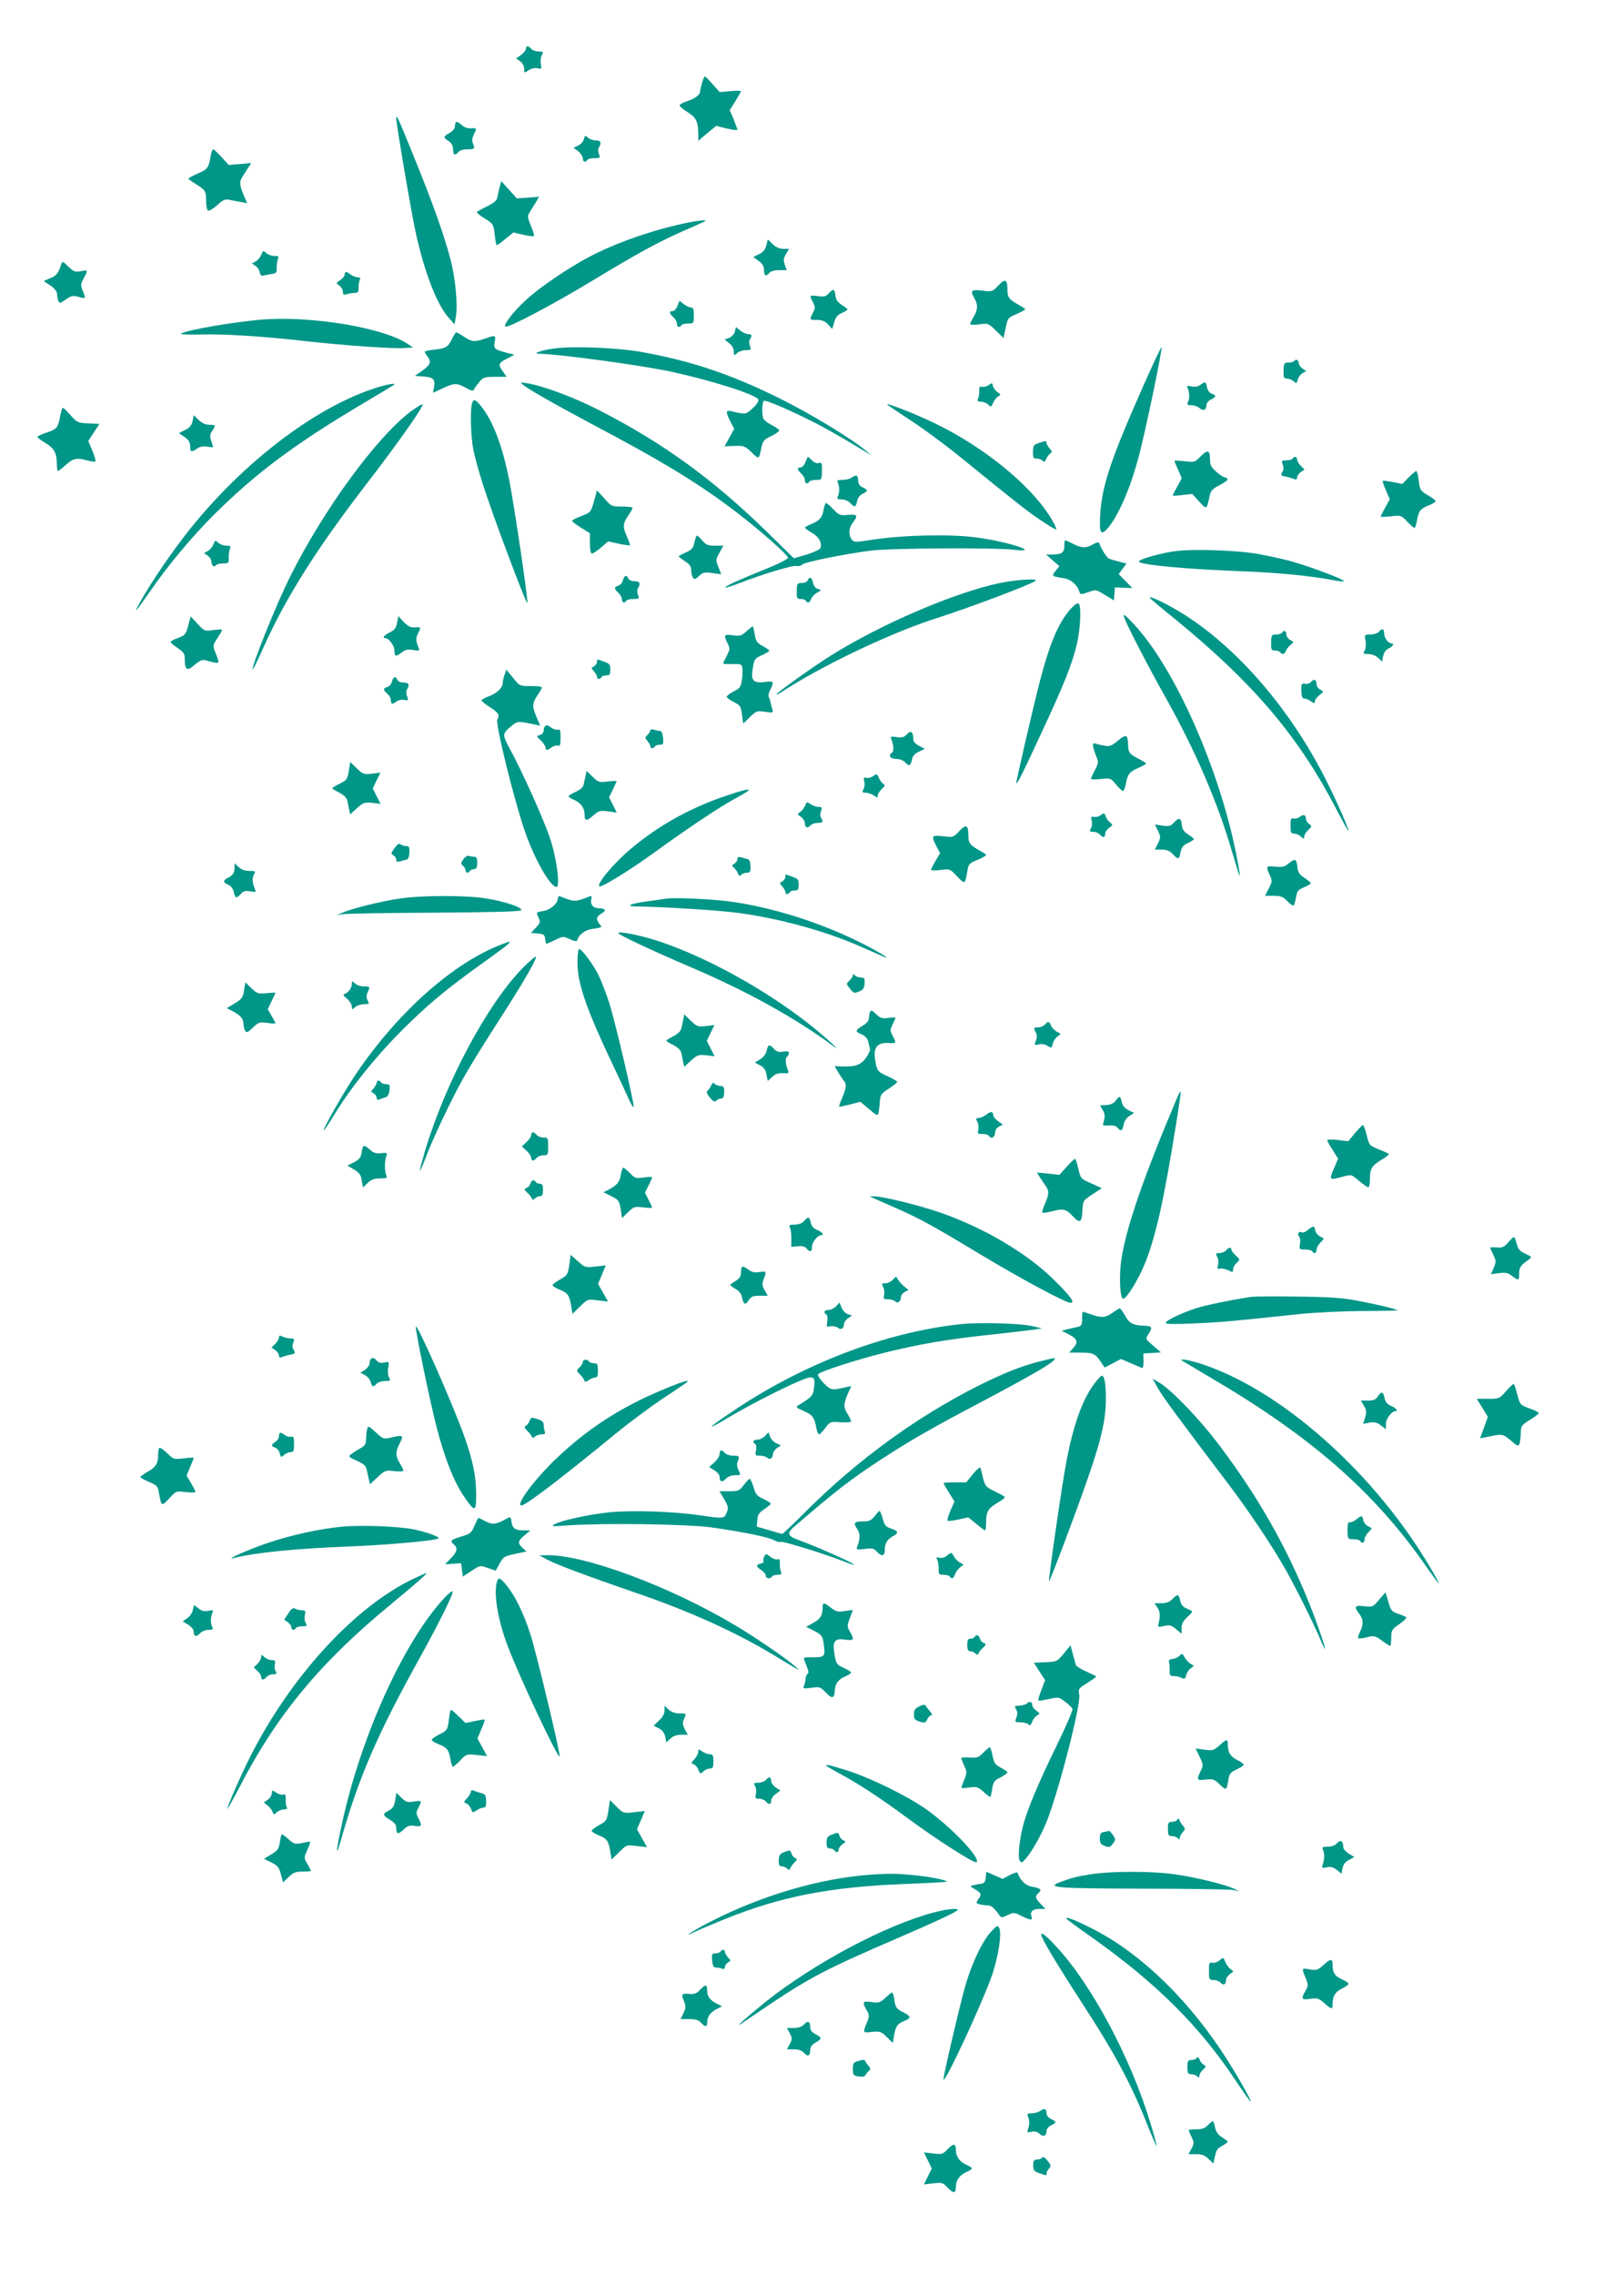 <?xml version="1.0" standalone="no"?>
<!DOCTYPE svg PUBLIC "-//W3C//DTD SVG 20010904//EN"
 "http://www.w3.org/TR/2001/REC-SVG-20010904/DTD/svg10.dtd">
<svg version="1.0" xmlns="http://www.w3.org/2000/svg"
 width="914pt" height="1280pt" viewBox="0 0 914 1280"
 preserveAspectRatio="xMidYMid meet">
<g transform="translate(0,1280) scale(0.1,-0.1)"
fill="#009688" stroke="none">
<path d="M2960 12526 c0 -8 -12 -23 -27 -35 l-28 -20 23 -16 c13 -10 22 -27
22 -42 0 -25 0 -25 26 -8 16 10 35 14 50 11 22 -6 23 -4 18 23 -3 16 -1 38 5
50 11 19 9 21 -17 21 -16 0 -35 7 -42 15 -16 19 -30 19 -30 1z"/>
<path d="M3951 12333 c-6 -21 -11 -43 -11 -49 0 -17 -31 -40 -72 -53 -21 -7
-40 -17 -43 -22 -3 -5 16 -22 43 -39 51 -31 62 -54 62 -133 l0 -29 50 42 51
42 59 -15 c33 -8 60 -11 60 -7 0 4 -10 31 -21 59 l-22 51 32 51 c17 28 31 53
31 56 0 3 -27 3 -60 0 l-60 -5 -39 44 c-21 24 -41 44 -44 44 -3 0 -11 -17 -16
-37z"/>
<path d="M2230 12134 c0 -30 85 -532 110 -644 49 -222 117 -399 183 -475 l35
-40 7 39 c13 64 -2 225 -30 328 -35 133 -92 294 -190 538 -108 266 -114 280
-115 254z"/>
<path d="M2567 12113 c-4 -3 -7 -15 -7 -25 0 -11 -13 -27 -30 -36 -36 -21 -37
-25 -5 -46 17 -11 25 -26 25 -46 0 -33 11 -38 30 -15 7 9 29 15 51 15 41 0 43
2 30 35 -5 12 -3 30 5 47 19 37 18 39 -16 36 -19 -1 -38 6 -53 20 -13 12 -27
19 -30 15z"/>
<path d="M3286 12017 c-3 -13 -17 -29 -32 -36 l-26 -12 26 -20 c14 -11 26 -29
26 -40 0 -20 15 -26 25 -9 3 6 22 10 40 10 32 0 34 2 26 23 -6 14 -6 30 0 38
16 25 10 39 -18 39 -14 0 -34 7 -44 15 -15 15 -17 14 -23 -8z"/>
<path d="M1186 11923 c-12 -68 -17 -75 -72 -99 -30 -13 -54 -26 -54 -29 0 -2
19 -17 43 -31 54 -34 57 -39 57 -96 0 -26 5 -50 10 -53 6 -4 29 10 52 30 34
32 45 36 72 30 17 -3 46 -9 64 -12 l33 -6 -17 39 c-26 60 -28 82 -10 109 9 14
24 37 33 52 l17 26 -63 -6 -64 -5 -40 44 c-22 24 -43 44 -47 44 -4 0 -11 -17
-14 -37z"/>
<path d="M2811 11743 c-5 -21 -11 -47 -13 -58 -2 -13 -22 -29 -55 -45 -29 -14
-55 -29 -59 -32 -3 -4 16 -21 44 -37 48 -31 50 -32 56 -91 4 -33 9 -60 12 -60
3 0 25 16 49 36 l44 36 56 -13 c30 -7 57 -10 60 -7 3 3 -5 29 -17 57 -19 46
-20 56 -8 75 7 11 22 36 34 55 l20 34 -63 -5 -62 -4 -44 48 -44 49 -10 -38z"/>
<path d="M3810 11534 c-144 -33 -324 -95 -450 -157 -129 -62 -312 -184 -400
-265 -70 -64 -127 -138 -116 -149 11 -12 260 119 482 253 268 162 374 220 521
285 65 28 120 54 122 55 12 11 -66 0 -159 -22z"/>
<path d="M4313 11419 c-7 -24 -19 -39 -41 -49 l-33 -16 31 -22 c22 -16 30 -31
30 -52 0 -33 11 -38 30 -15 8 9 29 15 55 15 l43 0 -11 30 c-9 25 -8 35 6 60
l18 30 -32 0 c-22 0 -42 9 -60 26 l-28 27 -8 -34z"/>
<path d="M1471 11367 c-6 -14 -20 -31 -31 -37 l-22 -12 20 -14 c12 -8 22 -24
24 -37 2 -14 9 -20 18 -18 8 2 29 6 47 9 28 4 31 7 30 36 0 17 3 39 7 49 7 14
3 17 -20 17 -15 0 -36 7 -45 16 -17 16 -19 15 -28 -9z"/>
<path d="M345 11314 c-17 -52 -27 -65 -62 -79 l-37 -16 37 -25 c23 -15 37 -33
38 -47 0 -12 4 -30 7 -39 7 -16 10 -16 42 7 31 21 40 24 70 15 18 -5 35 -8 37
-6 2 2 -2 20 -11 39 -13 32 -13 38 5 71 25 47 25 48 -17 40 -31 -6 -40 -2 -69
26 -31 30 -35 32 -40 14z"/>
<path d="M1940 11255 c0 -8 -11 -22 -25 -31 -25 -17 -25 -17 -5 -31 11 -8 20
-23 20 -35 0 -17 4 -19 23 -13 12 4 32 7 44 7 17 0 22 6 21 27 -1 14 2 34 6
44 6 13 4 17 -11 17 -11 0 -28 7 -39 15 -24 19 -34 19 -34 0z"/>
<path d="M5619 11194 c-33 -35 -35 -36 -91 -29 -64 7 -69 1 -43 -45 20 -35 18
-64 -5 -102 -11 -18 -20 -37 -20 -41 0 -5 23 -6 51 -2 50 7 52 6 94 -35 l43
-42 12 57 c12 56 13 58 61 78 27 12 49 24 49 27 0 3 -17 14 -37 25 -53 29 -63
42 -63 83 0 61 -12 67 -51 26z"/>
<path d="M4664 11149 c-16 -17 -26 -20 -61 -15 -48 6 -49 6 -28 -34 14 -27 14
-33 0 -60 -20 -40 -20 -40 23 -40 28 0 45 -7 62 -25 l24 -26 11 38 c8 28 19
42 43 52 17 8 32 17 32 20 -1 3 -15 15 -33 26 -23 15 -33 29 -35 53 -4 37 -12
40 -38 11z"/>
<path d="M3813 11079 c-6 -16 -18 -29 -27 -29 -22 0 -20 -13 4 -35 11 -10 20
-26 20 -37 0 -19 15 -24 25 -8 3 6 21 10 38 10 31 0 32 1 32 45 0 35 -3 45
-16 45 -9 0 -27 9 -41 19 l-24 19 -11 -29z"/>
<path d="M1505 11004 c-155 -9 -464 -61 -487 -82 -4 -4 46 -5 110 -4 134 4
352 -10 598 -38 208 -23 482 -43 549 -38 l50 3 -35 23 c-133 86 -510 151 -785
136z"/>
<path d="M4136 10935 c-4 -15 -18 -30 -32 -36 l-26 -9 26 -21 c16 -13 26 -30
26 -46 0 -25 1 -25 18 -10 10 10 33 17 50 17 29 0 31 2 23 23 -6 14 -6 30 0
38 13 21 11 29 -10 29 -10 0 -30 9 -44 20 l-25 20 -6 -25z"/>
<path d="M2545 10895 c-23 -48 -36 -55 -99 -62 -31 -3 -56 -9 -56 -12 0 -3 7
-15 15 -25 24 -31 18 -49 -28 -81 l-42 -30 45 -3 c58 -4 70 -15 63 -58 l-6
-34 54 25 c66 31 79 31 131 3 30 -17 42 -20 45 -10 3 7 16 26 30 42 23 28 30
30 90 30 l64 0 -20 29 c-29 40 -27 48 22 73 l42 22 -35 9 c-77 20 -83 24 -76
62 8 40 5 41 -54 20 -58 -20 -75 -19 -118 10 -20 14 -40 25 -44 25 -4 0 -14
-16 -23 -35z"/>
<path d="M3116 10839 c-66 -9 -122 -28 -85 -29 119 -2 600 -68 764 -105 231
-52 463 -127 473 -153 3 -9 -9 -28 -32 -49 -39 -36 -38 -36 -123 -16 -29 6
-29 -6 -2 -59 l21 -41 -27 -49 -27 -49 56 2 c53 2 59 0 96 -36 42 -41 41 -42
56 30 8 35 15 43 57 63 26 12 45 27 42 33 -4 5 -23 18 -44 29 -21 10 -41 26
-45 35 -9 25 -7 93 3 100 10 6 139 -49 270 -115 70 -34 165 -89 306 -174 l30
-18 -25 21 c-82 70 -318 214 -495 301 -277 137 -504 212 -782 261 -135 23
-383 33 -487 18z"/>
<path d="M6432 10623 c-176 -397 -228 -551 -239 -705 -7 -101 -1 -127 24 -107
59 49 136 214 188 406 37 132 139 622 132 629 -2 3 -50 -98 -105 -223z"/>
<path d="M7285 10770 c-3 -5 -18 -10 -33 -10 -25 0 -27 -3 -28 -45 -1 -39 2
-45 19 -45 11 0 28 -7 38 -15 15 -15 17 -14 23 9 3 14 16 30 27 37 l21 11 -21
14 c-12 9 -21 21 -21 29 0 18 -17 28 -25 15z"/>
<path d="M2945 10634 c37 -29 178 -109 375 -214 411 -217 621 -345 830 -506
128 -98 285 -237 285 -252 0 -7 -54 -35 -120 -61 -153 -62 -239 -101 -233
-106 2 -3 38 8 79 24 134 52 302 102 322 97 11 -3 26 1 33 8 14 14 226 57 384
78 106 14 690 18 805 5 164 -19 -28 45 -209 69 -147 20 -403 14 -575 -11 -110
-17 -115 -17 -128 1 -19 25 -16 65 7 94 31 39 25 48 -27 43 -44 -4 -51 -2 -82
31 -19 20 -38 36 -42 36 -4 0 -10 -18 -14 -39 -7 -43 -23 -61 -72 -81 -18 -7
-33 -15 -33 -19 0 -3 18 -16 40 -29 39 -22 58 -57 47 -86 -3 -8 -38 -24 -77
-36 l-72 -21 -151 148 c-302 295 -584 500 -943 684 -142 73 -319 139 -409 153
-38 6 -39 6 -20 -10z"/>
<path d="M5565 10634 c-11 -8 -28 -13 -38 -10 -13 3 -17 -2 -16 -22 1 -15 -2
-35 -6 -44 -6 -14 -2 -18 16 -18 12 0 31 -7 40 -16 17 -16 19 -15 28 9 6 14
18 30 28 36 17 9 17 11 -4 26 -12 8 -23 24 -25 34 -3 18 -5 18 -23 5z"/>
<path d="M6755 10634 c-13 -9 -30 -12 -49 -8 -26 5 -28 4 -21 -12 10 -24 11
-54 1 -76 -7 -15 -3 -18 20 -18 15 0 35 -7 45 -16 21 -19 39 -11 39 17 0 11
11 24 25 31 30 14 32 24 5 33 -13 4 -23 18 -27 36 -6 33 -10 34 -38 13z"/>
<path d="M2095 10611 c-335 -114 -725 -414 -1023 -784 -100 -125 -220 -300
-282 -412 -43 -77 -29 -63 54 57 98 143 234 306 360 432 238 236 459 401 846
630 91 54 167 100 169 102 13 12 -55 -1 -124 -25z"/>
<path d="M2656 10528 c-11 -42 -6 -192 9 -263 8 -38 31 -122 51 -185 51 -163
247 -686 252 -672 5 16 -74 552 -104 701 -40 194 -93 330 -160 410 -31 37 -40
38 -48 9z"/>
<path d="M2313 10486 c-193 -145 -489 -549 -678 -926 -79 -157 -223 -515 -212
-526 2 -2 29 55 61 126 126 280 298 553 581 920 175 227 322 436 313 445 -3 3
-32 -15 -65 -39z"/>
<path d="M4995 10522 c6 -5 69 -47 140 -94 72 -47 190 -135 264 -195 331 -269
381 -308 458 -360 46 -31 85 -54 88 -52 3 3 -10 31 -29 62 -111 184 -377 402
-656 536 -114 55 -288 123 -265 103z"/>
<path d="M347 10495 c-3 -11 -9 -36 -12 -55 -10 -47 -19 -56 -76 -75 -27 -9
-49 -20 -49 -23 0 -4 20 -19 45 -34 50 -30 65 -58 65 -119 0 -21 3 -39 6 -39
4 0 24 16 45 35 42 37 61 41 122 24 22 -6 41 -8 44 -5 3 3 -5 30 -17 60 l-23
55 31 48 32 48 -63 3 c-60 3 -63 4 -103 49 -36 41 -42 45 -47 28z"/>
<path d="M1084 10431 c-5 -23 -16 -37 -42 -50 l-35 -18 32 -22 c23 -16 31 -30
31 -52 0 -33 6 -35 39 -13 15 11 34 14 57 11 19 -3 34 -4 34 -3 0 2 -5 17 -11
35 -9 25 -8 36 5 56 22 33 21 35 -16 35 -21 0 -41 9 -60 27 l-28 27 -6 -33z"/>
<path d="M5845 10307 c-27 -9 -31 -15 -31 -48 -1 -34 2 -39 20 -39 12 0 27 -5
34 -12 9 -9 13 -7 19 8 4 10 14 24 22 31 14 10 14 13 -2 30 -9 11 -17 25 -17
31 0 13 -3 13 -45 -1z"/>
<path d="M6754 10229 c-28 -29 -32 -31 -86 -24 -32 3 -58 4 -58 2 0 -3 9 -25
21 -51 l20 -47 -25 -46 c-14 -25 -26 -48 -26 -50 0 -3 25 -2 55 2 l55 6 39
-43 c43 -46 42 -46 58 27 7 34 15 44 56 65 52 28 57 36 28 45 -11 3 -34 19
-50 35 -25 22 -31 36 -31 69 0 50 -15 53 -56 10z"/>
<path d="M4533 10200 c-6 -16 -18 -30 -27 -30 -22 0 -20 -13 4 -35 11 -10 20
-26 20 -37 0 -19 15 -24 25 -8 3 6 21 10 38 10 32 0 32 1 33 50 1 44 -1 50
-17 45 -11 -4 -26 2 -38 14 -12 12 -22 21 -24 21 -1 0 -8 -13 -14 -30z"/>
<path d="M7275 10220 c-3 -5 -19 -10 -35 -10 -27 0 -29 -2 -21 -23 6 -14 6
-30 0 -38 -14 -22 -11 -26 19 -31 15 -3 35 -9 45 -13 12 -5 17 -3 17 8 0 9 9
22 21 31 l21 14 -21 21 c-12 12 -21 28 -21 36 0 17 -16 20 -25 5z"/>
<path d="M7928 10114 l-36 -37 -54 11 c-29 5 -54 9 -56 7 -2 -2 6 -26 18 -54
l22 -50 -26 -47 c-14 -26 -26 -48 -26 -51 0 -2 26 -1 58 2 56 7 58 6 91 -29
19 -20 38 -36 42 -36 4 0 10 19 14 43 9 52 19 65 67 84 21 8 38 19 38 23 0 5
-20 20 -44 34 -42 25 -45 29 -51 81 -4 30 -10 55 -14 55 -3 0 -23 -16 -43 -36z"/>
<path d="M4795 10114 c-10 -8 -34 -14 -53 -14 -29 0 -33 -3 -26 -17 9 -23 9
-53 0 -75 -7 -15 -3 -18 21 -18 17 0 38 -9 48 -20 25 -27 31 -25 39 10 3 19
15 34 31 42 31 14 32 22 0 36 -17 8 -25 20 -25 36 0 32 -10 38 -35 20z"/>
<path d="M3359 10039 c0 -2 -8 -31 -17 -63 -17 -58 -18 -59 -69 -79 -29 -11
-53 -23 -53 -27 0 -5 23 -22 50 -39 l50 -31 0 -54 c0 -30 4 -57 9 -60 4 -3 27
11 51 31 l42 37 60 -13 c33 -7 62 -11 63 -9 2 2 -5 23 -16 47 -25 56 -24 75 6
119 14 20 25 40 25 44 0 5 -27 8 -59 8 -58 0 -60 1 -100 46 -23 26 -41 45 -42
43z"/>
<path d="M3917 9780 c-3 -8 -8 -28 -12 -43 -4 -21 -16 -33 -45 -45 -22 -10
-40 -19 -40 -22 0 -3 16 -15 35 -28 26 -16 35 -29 35 -50 0 -15 5 -34 10 -42
7 -12 13 -11 34 9 22 21 31 23 75 17 l50 -7 -16 41 c-16 39 -15 42 6 80 l22
40 -47 0 c-41 0 -51 4 -75 33 -21 24 -29 28 -32 17z"/>
<path d="M1201 9737 c-6 -14 -20 -31 -31 -37 l-22 -12 21 -14 c12 -9 21 -24
21 -34 0 -22 16 -35 25 -20 3 5 21 10 40 10 31 0 34 2 32 33 0 17 3 40 7 50 7
14 3 17 -20 17 -15 0 -36 7 -45 16 -17 16 -19 15 -28 -9z"/>
<path d="M5990 9726 c0 -36 -15 -46 -74 -46 l-29 0 37 -32 38 -33 -21 -27
c-24 -30 -24 -30 51 -42 37 -7 71 -38 83 -75 5 -17 8 -17 49 -3 44 16 44 16
94 -15 l51 -31 3 36 3 37 49 -2 49 -1 -39 39 -38 39 22 30 22 29 -42 11 c-24
6 -50 14 -58 18 -13 7 -42 54 -54 87 -2 6 -16 3 -34 -7 -39 -23 -64 -23 -112
2 -22 11 -42 20 -45 20 -3 0 -5 -15 -5 -34z"/>
<path d="M6623 9700 c-81 -9 -213 -46 -213 -59 0 -19 272 -44 600 -56 182 -7
364 -25 487 -48 40 -8 70 -10 67 -6 -8 13 -204 86 -304 113 -52 14 -138 32
-190 41 -114 19 -348 27 -447 15z"/>
<path d="M3506 9536 c-3 -14 -15 -28 -26 -31 -25 -8 -25 -17 0 -40 11 -10 20
-26 20 -37 0 -19 15 -24 25 -8 3 6 22 10 40 10 32 0 34 2 26 23 -6 14 -6 30 0
38 16 26 10 39 -20 39 -16 0 -31 6 -35 15 -8 23 -23 18 -30 -9z"/>
<path d="M4546 9535 c-3 -8 -18 -15 -33 -15 -26 0 -28 -3 -29 -45 -1 -40 1
-45 22 -45 13 0 26 -4 29 -10 10 -16 23 -12 30 10 4 11 18 27 33 35 26 14 26
15 6 21 -14 3 -24 17 -28 35 -6 31 -20 38 -30 14z"/>
<path d="M5628 9520 c-257 -54 -671 -232 -953 -409 -107 -68 -305 -209 -305
-218 0 -3 12 3 28 13 220 145 611 332 867 414 215 69 565 202 565 215 0 11
-120 2 -202 -15z"/>
<path d="M6470 9437 c0 -2 66 -58 148 -124 434 -355 689 -655 899 -1058 40
-77 73 -136 73 -132 0 19 -77 192 -140 314 -195 377 -477 705 -772 897 -93 60
-208 117 -208 103z"/>
<path d="M6034 9383 c-72 -76 -122 -190 -179 -406 -38 -146 -135 -565 -135
-582 1 -15 34 49 145 290 124 265 169 380 195 488 21 87 27 222 10 232 -5 3
-22 -7 -36 -22z"/>
<path d="M6326 9330 c7 -31 137 -282 235 -456 167 -298 293 -590 373 -866 49
-166 54 -175 30 -47 -92 496 -352 1084 -586 1331 -46 49 -57 57 -52 38z"/>
<path d="M1059 9279 c-13 -48 -17 -53 -56 -68 -24 -8 -43 -19 -43 -23 0 -4 18
-20 40 -34 34 -23 40 -32 40 -63 0 -62 13 -69 55 -32 27 23 44 31 59 27 11 -4
34 -9 50 -13 32 -7 32 -4 5 64 -12 29 -10 35 14 72 15 22 27 43 27 47 0 3 -22
3 -50 -1 -48 -7 -50 -6 -88 35 l-39 42 -14 -53z"/>
<path d="M2235 9296 c-6 -30 -15 -41 -41 -54 -31 -14 -45 -32 -26 -32 20 0 52
-43 52 -70 0 -35 8 -37 42 -10 19 15 34 18 63 13 35 -6 38 -4 31 13 -17 40
-17 53 -2 83 17 33 16 34 -25 31 -19 -1 -36 9 -57 31 l-30 33 -7 -38z"/>
<path d="M4202 9249 c-30 -27 -38 -29 -78 -23 -49 7 -53 1 -29 -46 14 -28 14
-33 -5 -70 -11 -21 -20 -41 -20 -43 0 -3 24 -4 53 -3 48 1 52 -1 55 -23 2 -13
1 -44 -3 -68 -5 -38 -11 -46 -46 -63 -21 -11 -39 -25 -39 -30 0 -5 18 -19 40
-30 36 -18 40 -24 46 -71 l7 -50 38 37 c36 35 40 36 85 29 46 -6 47 -6 40 17
-4 13 -9 30 -10 38 -1 9 -5 21 -9 27 -4 7 -1 26 8 42 23 46 20 51 -30 44 -62
-8 -79 7 -70 65 9 64 12 68 56 87 21 10 39 21 39 24 0 3 -17 15 -37 26 -32 17
-39 27 -45 64 -4 24 -9 45 -10 47 -2 1 -18 -11 -36 -27z"/>
<path d="M7760 9245 c-7 -8 -28 -15 -47 -15 -33 0 -34 -1 -28 -34 4 -19 2 -43
-4 -55 -11 -19 -9 -21 21 -21 18 0 41 -9 54 -21 l22 -21 7 32 c4 19 16 36 31
42 24 11 33 28 15 28 -18 0 -41 32 -41 56 0 27 -12 31 -30 9z"/>
<path d="M7215 9240 c-3 -5 -18 -10 -33 -10 -25 0 -27 -3 -28 -45 -1 -40 1
-45 22 -45 13 0 26 -4 29 -10 10 -15 25 -12 32 8 3 9 15 24 26 33 20 17 20 17
-1 28 -12 6 -22 21 -22 31 0 21 -15 27 -25 10z"/>
<path d="M3360 9075 c0 -7 -8 -18 -17 -24 -17 -9 -17 -10 0 -28 9 -11 17 -25
17 -31 0 -15 17 -16 25 -2 3 6 16 10 28 10 18 0 22 6 22 33 0 28 -5 34 -35 44
-43 16 -40 16 -40 -2z"/>
<path d="M2840 9005 c-5 -14 -10 -34 -10 -43 0 -30 -29 -60 -75 -78 -25 -9
-45 -20 -45 -24 0 -5 20 -21 45 -37 50 -32 59 -46 44 -71 -13 -20 96 -460 156
-632 55 -157 142 -310 177 -310 22 0 1 164 -36 272 -35 107 -158 379 -227 506
-43 79 -43 84 9 127 34 28 38 29 130 9 l32 -7 -20 48 c-26 61 -25 78 5 123 14
20 25 40 25 44 0 5 -28 8 -62 8 -63 0 -63 0 -100 46 l-38 46 -10 -27z"/>
<path d="M2206 8966 c-3 -14 -15 -28 -26 -31 -25 -8 -25 -16 0 -38 11 -9 20
-26 20 -37 0 -23 8 -25 33 -6 9 7 28 11 42 8 23 -4 25 -2 16 20 -5 15 -6 30 0
39 16 26 10 39 -20 39 -16 0 -31 6 -35 15 -8 23 -23 18 -30 -9z"/>
<path d="M7379 8964 c-7 -9 -22 -14 -34 -11 -20 3 -22 -1 -21 -40 1 -31 5 -43
16 -43 9 0 26 -7 38 -16 19 -13 22 -13 22 0 0 8 11 24 26 35 25 19 25 20 5 31
-12 6 -21 19 -21 30 0 26 -15 33 -31 14z"/>
<path d="M3067 8713 c-4 -3 -7 -14 -7 -24 0 -10 -10 -21 -21 -24 -21 -7 -21
-7 5 -31 14 -14 26 -31 26 -39 0 -19 10 -18 34 0 11 8 27 13 35 10 13 -4 16 5
16 45 0 40 -3 49 -16 45 -8 -3 -24 2 -35 10 -22 16 -28 18 -37 8z"/>
<path d="M3660 8691 c0 -5 -7 -17 -16 -26 -15 -15 -15 -17 0 -34 9 -10 16 -23
16 -29 0 -15 17 -16 25 -2 3 6 16 10 28 10 20 0 22 4 19 38 -2 21 -9 39 -15
39 -7 0 -22 3 -34 7 -14 4 -23 3 -23 -3z"/>
<path d="M5104 8669 c-15 -17 -27 -20 -57 -16 -33 5 -37 3 -31 -11 13 -32 16
-70 5 -76 -24 -15 -11 -36 22 -36 21 0 41 -8 52 -20 21 -24 31 -19 38 18 4 19
16 33 39 43 l33 16 -33 17 c-21 11 -32 24 -32 39 0 40 -14 50 -36 26z"/>
<path d="M6292 8633 c-37 -31 -47 -34 -78 -28 -19 3 -43 9 -51 12 -18 7 -15
-17 8 -75 12 -29 11 -37 -9 -75 -12 -23 -22 -45 -22 -49 0 -4 25 -4 56 -1 54
6 56 5 85 -31 17 -20 34 -36 39 -36 5 0 12 17 16 38 10 56 20 69 69 91 25 11
45 22 45 25 0 3 -19 15 -42 27 -51 26 -57 34 -59 74 -1 63 -10 67 -57 28z"/>
<path d="M1965 8474 c-10 -60 -11 -62 -55 -84 -22 -11 -40 -22 -40 -25 0 -3
18 -14 40 -25 26 -13 41 -29 45 -45 3 -14 7 -37 10 -51 l6 -26 38 35 c35 32
43 34 86 30 l47 -6 -22 43 -22 44 21 44 22 45 -48 -6 c-45 -5 -50 -3 -85 30
l-37 36 -6 -39z"/>
<path d="M3296 8436 c-4 -14 -8 -37 -11 -49 -3 -16 -18 -30 -45 -42 -22 -10
-40 -21 -40 -25 0 -4 14 -13 30 -20 38 -16 60 -46 60 -81 0 -40 10 -41 48 -8
32 28 38 30 84 24 l49 -7 -21 43 -22 43 21 43 c11 24 21 45 21 48 0 2 -23 1
-51 -2 -47 -6 -52 -4 -84 27 l-34 33 -5 -27z"/>
<path d="M4915 8434 c-11 -8 -28 -13 -38 -10 -16 4 -18 0 -13 -20 4 -13 2 -33
-4 -44 -9 -17 -8 -20 12 -20 13 0 34 -7 46 -16 19 -13 22 -13 22 0 0 8 10 25
22 36 19 17 20 23 9 30 -8 4 -19 20 -25 34 -10 23 -13 24 -31 10z"/>
<path d="M4090 8324 c-204 -68 -385 -169 -540 -300 -97 -82 -192 -195 -177
-211 10 -9 177 94 317 196 199 144 368 256 460 305 102 55 82 58 -60 10z"/>
<path d="M4531 8266 c-6 -13 -18 -29 -28 -35 -17 -11 -17 -12 5 -27 12 -9 22
-25 22 -35 0 -25 15 -32 30 -14 7 8 25 15 41 15 31 0 34 6 20 29 -6 8 -6 24 0
38 7 20 5 23 -14 23 -12 0 -33 7 -45 16 -21 14 -23 14 -31 -10z"/>
<path d="M6195 8214 c-11 -8 -28 -13 -38 -10 -16 4 -18 0 -13 -20 4 -13 2 -33
-4 -44 -9 -17 -8 -20 13 -20 14 0 30 -7 37 -15 17 -20 30 -19 30 4 0 10 10 25
23 34 20 14 21 16 5 29 -10 7 -21 23 -25 35 -7 20 -10 20 -28 7z"/>
<path d="M7315 8204 c-10 -8 -26 -12 -35 -9 -14 4 -17 -3 -17 -40 0 -38 3 -45
20 -45 11 0 29 -7 39 -17 16 -15 18 -15 18 0 0 9 10 26 23 37 21 20 21 22 5
34 -10 7 -18 20 -18 29 0 23 -13 27 -35 11z"/>
<path d="M6609 8174 c-21 -22 -29 -25 -67 -19 l-42 6 17 -35 c16 -34 16 -38 0
-71 l-17 -35 38 0 c28 0 45 -7 62 -25 31 -33 37 -32 44 10 6 28 15 40 42 52
18 9 34 19 34 22 -1 3 -15 15 -33 26 -22 14 -33 29 -35 50 -5 44 -15 48 -43
19z"/>
<path d="M5399 8124 c-33 -35 -35 -36 -91 -29 -66 7 -68 4 -38 -56 l21 -39
-26 -44 c-14 -23 -25 -46 -25 -50 0 -4 24 -4 53 -1 53 7 54 7 94 -36 45 -46
44 -47 58 34 6 35 11 41 56 59 27 11 49 24 49 27 0 4 -17 15 -37 26 -53 29
-63 42 -63 83 0 61 -12 67 -51 26z"/>
<path d="M2221 8029 c-21 -28 -22 -33 -7 -41 9 -5 16 -16 16 -25 0 -11 6 -14
23 -9 12 4 28 8 36 10 9 2 14 17 15 39 1 31 -2 37 -19 37 -12 0 -26 5 -31 10
-7 7 -18 0 -33 -21z"/>
<path d="M2608 7966 c-15 -21 -16 -26 -3 -36 8 -7 15 -19 15 -26 0 -16 16 -19
25 -4 3 6 14 10 23 10 13 0 17 9 18 35 0 27 -4 35 -17 35 -10 0 -23 2 -31 5
-7 2 -21 -6 -30 -19z"/>
<path d="M4150 7967 c0 -9 -8 -21 -17 -26 -16 -10 -16 -12 -2 -23 8 -7 18 -22
22 -32 6 -15 10 -17 19 -8 7 7 21 12 33 12 17 0 20 6 19 37 -1 22 -6 37 -15
39 -8 2 -24 6 -36 10 -17 5 -23 2 -23 -9z"/>
<path d="M7255 7944 c-25 -21 -37 -24 -77 -20 -53 6 -55 2 -32 -47 15 -32 15
-36 -5 -75 l-21 -42 48 0 c40 0 53 -5 77 -30 15 -16 31 -27 35 -25 4 3 10 23
14 46 6 36 11 43 46 57 22 10 39 20 37 24 -1 4 -18 17 -37 30 -27 18 -36 32
-38 58 -5 48 -12 52 -47 24z"/>
<path d="M1320 7919 c0 -30 -9 -43 -37 -58 -30 -15 -29 -25 2 -39 16 -8 28
-23 31 -42 8 -35 14 -37 40 -9 14 16 25 19 53 14 30 -6 33 -4 26 12 -15 36
-17 61 -6 82 11 20 9 21 -26 21 -24 0 -45 7 -60 22 l-23 21 0 -24z"/>
<path d="M4420 7865 c0 -7 -8 -18 -17 -24 -17 -9 -17 -10 0 -28 9 -11 17 -25
17 -31 0 -15 17 -16 25 -2 3 6 16 10 28 10 18 0 22 6 22 33 0 28 -5 34 -35 44
-43 16 -40 16 -40 -2z"/>
<path d="M2245 7744 c-106 -16 -270 -57 -317 -79 l-33 -15 30 6 c17 4 248 8
513 9 307 2 487 6 494 13 15 15 -86 49 -195 67 -115 19 -369 18 -492 -1z"/>
<path d="M3140 7747 c0 -29 -40 -65 -80 -72 -45 -8 -44 -6 -28 -40 10 -22 8
-29 -17 -55 l-27 -29 38 -3 c34 -3 39 -6 42 -30 2 -16 5 -28 7 -28 3 0 25 10
50 22 44 21 46 21 82 4 23 -11 39 -14 41 -7 12 36 45 60 93 66 47 7 49 8 35
24 -23 25 -20 46 9 61 30 16 23 30 -15 30 -32 0 -50 22 -42 53 4 14 1 18 -9
14 -80 -32 -89 -32 -161 -2 -13 5 -18 3 -18 -8z"/>
<path d="M3750 7744 c-14 -2 -61 -9 -106 -15 -99 -13 -130 -29 -59 -29 131 -1
452 -21 560 -35 233 -30 496 -102 690 -187 50 -22 105 -46 123 -54 55 -24 35
-8 -41 34 -234 129 -527 228 -787 267 -105 16 -333 27 -380 19z"/>
<path d="M3480 7550 c0 -9 178 -93 404 -190 319 -136 593 -288 801 -442 71
-53 -50 57 -140 127 -250 195 -574 372 -839 460 -100 33 -226 58 -226 45z"/>
<path d="M2799 7477 c-269 -111 -576 -390 -804 -732 -67 -101 -183 -305 -172
-305 2 0 28 39 57 86 93 153 231 325 375 470 149 150 261 243 480 399 163 117
169 125 64 82z"/>
<path d="M3250 7386 c0 -122 50 -265 215 -611 31 -66 66 -140 76 -164 11 -24
22 -42 25 -39 7 8 -103 478 -138 588 -17 52 -44 122 -60 155 -32 63 -93 145
-109 145 -5 0 -9 -33 -9 -74z"/>
<path d="M2942 7354 c-198 -202 -430 -635 -547 -1019 -19 -65 -34 -120 -32
-122 2 -2 19 36 37 84 17 49 72 169 120 268 83 169 123 237 327 555 107 168
177 290 169 297 -3 3 -36 -25 -74 -63z"/>
<path d="M4800 7312 c0 -6 -9 -19 -19 -29 -19 -18 -19 -18 3 -46 21 -26 24
-27 52 -15 23 10 29 20 30 46 2 27 -2 32 -20 32 -12 0 -27 5 -34 12 -9 9 -12
9 -12 0z"/>
<path d="M1980 7262 c0 -21 -20 -47 -42 -55 -9 -3 -3 -12 15 -26 15 -13 27
-32 27 -43 0 -20 1 -20 18 -5 10 10 33 17 51 17 29 0 31 2 20 21 -8 16 -8 28
0 46 15 33 15 33 -21 33 -17 0 -40 7 -50 17 -17 15 -18 15 -18 -5z"/>
<path d="M1374 7231 c-7 -46 -12 -52 -64 -83 l-34 -20 29 -15 c47 -24 65 -44
65 -72 0 -14 5 -33 10 -41 8 -12 15 -9 43 18 32 31 38 33 81 27 25 -4 46 -5
46 -2 0 3 -10 22 -22 42 l-21 37 21 44 c12 25 22 46 22 48 0 2 -23 1 -51 -2
-46 -4 -53 -2 -84 28 l-34 33 -7 -42z"/>
<path d="M4896 7105 c-3 -9 -6 -25 -6 -36 0 -12 -14 -28 -35 -40 -43 -26 -44
-33 -5 -49 19 -8 32 -22 36 -39 3 -14 8 -32 10 -40 3 -8 -7 -31 -21 -51 -29
-41 -61 -53 -134 -50 l-44 2 23 -39 c13 -21 27 -42 32 -47 13 -15 10 -41 -12
-92 -11 -26 -19 -48 -17 -50 1 -2 29 4 61 12 l58 15 49 -41 c47 -40 49 -40 54
-18 2 13 6 41 7 63 3 36 8 43 50 70 26 17 47 33 47 38 1 4 -23 18 -52 31 -59
26 -63 32 -73 103 -8 62 16 88 76 85 45 -3 46 -2 24 40 -15 29 -15 34 0 65 9
18 16 35 16 37 0 2 -18 2 -41 -1 -34 -5 -44 -2 -68 21 -24 23 -29 25 -35 11z"/>
<path d="M3846 7066 c-3 -14 -8 -37 -11 -51 -4 -16 -19 -32 -45 -45 -22 -11
-40 -22 -40 -25 0 -3 18 -14 40 -25 26 -13 41 -29 45 -45 3 -14 7 -37 10 -51
l6 -26 38 35 c35 32 43 34 86 30 l47 -6 -22 43 -22 44 21 44 22 45 -48 -6
c-45 -5 -50 -3 -85 30 l-37 36 -5 -27z"/>
<path d="M5880 7035 c-7 -8 -23 -15 -36 -15 -27 0 -28 -3 -14 -30 7 -13 7 -28
0 -45 -10 -26 -9 -27 16 -21 16 4 35 1 49 -8 22 -14 23 -14 30 11 3 15 16 34
27 42 21 14 21 14 -5 27 -14 8 -28 23 -32 34 -8 24 -18 25 -35 5z"/>
<path d="M4315 6889 c-4 -19 -18 -37 -37 -49 l-30 -18 30 -16 c22 -11 31 -25
36 -52 l7 -36 25 23 c18 17 34 22 61 21 31 -2 34 0 28 15 -14 33 -17 71 -6 77
6 4 11 13 11 21 0 10 -9 12 -33 8 -24 -4 -37 0 -51 16 -26 28 -33 26 -41 -10z"/>
<path d="M2120 6708 c0 -6 -8 -20 -17 -31 -17 -18 -17 -19 0 -28 9 -6 17 -17
17 -26 0 -10 5 -13 18 -8 9 4 24 9 34 12 10 3 18 18 20 39 3 30 1 34 -18 34
-13 0 -26 5 -29 10 -8 14 -25 13 -25 -2z"/>
<path d="M4003 6694 c-4 -10 -12 -23 -19 -29 -10 -8 -8 -17 11 -40 19 -23 27
-27 37 -17 6 6 19 12 28 12 10 0 15 10 16 35 0 29 -3 35 -21 35 -11 0 -26 5
-33 12 -9 9 -13 7 -19 -8z"/>
<path d="M6625 6624 c-193 -456 -289 -737 -315 -917 -13 -96 -6 -221 13 -214
22 7 87 114 120 197 62 152 108 361 176 785 16 99 28 182 26 184 -2 2 -11 -14
-20 -35z"/>
<path d="M6279 6607 c-11 -14 -29 -23 -50 -24 -19 -1 -35 -2 -37 -2 -1 -1 5
-12 14 -26 14 -22 15 -39 1 -82 -1 -5 14 -7 34 -5 23 2 40 -2 48 -12 20 -24
28 -20 35 17 4 20 16 38 33 49 l26 16 -32 16 c-21 11 -34 27 -38 46 -7 36 -13
37 -34 7z"/>
<path d="M5551 6529 c-13 -10 -32 -19 -42 -19 -17 0 -18 -3 -9 -21 7 -11 9
-32 6 -45 -6 -21 -3 -24 23 -24 16 0 33 -4 36 -10 12 -20 35 -10 35 15 0 15 8
29 22 36 l22 12 -27 19 c-15 11 -27 26 -27 33 0 23 -14 24 -39 4z"/>
<path d="M7626 6425 l-38 -46 -59 7 c-32 4 -59 3 -59 -1 0 -5 14 -30 31 -56
l30 -48 -20 -47 c-32 -71 -30 -75 32 -58 67 18 59 19 107 -21 23 -19 46 -35
51 -35 5 0 9 21 9 46 0 59 10 76 66 109 25 15 43 29 40 33 -3 3 -29 15 -58 26
-51 21 -52 22 -66 79 -8 31 -17 57 -21 57 -4 0 -24 -20 -45 -45z"/>
<path d="M2990 6415 c0 -9 -12 -27 -26 -40 l-27 -25 27 -25 c14 -13 26 -31 26
-40 0 -19 14 -19 30 0 7 8 24 15 39 15 25 0 26 3 26 50 0 47 -1 50 -26 50 -15
0 -32 7 -39 15 -16 19 -30 19 -30 0z"/>
<path d="M2036 6320 c-5 -33 -13 -43 -43 -59 l-38 -19 38 -22 c30 -18 38 -30
43 -62 l7 -39 26 25 c21 20 38 26 70 26 37 0 42 2 35 18 -10 21 -10 79 0 108
7 18 4 20 -29 16 -26 -3 -42 1 -58 15 -39 35 -44 35 -51 -7z"/>
<path d="M6003 6235 l-40 -45 -64 7 -63 6 18 -29 c11 -16 25 -38 33 -49 18
-26 17 -45 -6 -98 -11 -25 -17 -47 -15 -50 3 -3 30 2 60 9 59 16 74 12 113
-30 38 -41 50 -34 53 32 3 57 3 57 56 92 l53 35 -59 27 c-60 26 -60 27 -73 82
-7 31 -15 56 -19 56 -3 0 -25 -20 -47 -45z"/>
<path d="M3494 6190 c-7 -41 -21 -58 -68 -83 l-30 -15 43 -21 c45 -23 46 -25
56 -85 l6 -39 34 33 c32 31 37 33 84 27 28 -3 51 -4 51 -1 0 3 -9 23 -20 44
l-20 40 20 40 c11 21 20 42 20 46 0 3 -21 3 -48 -1 -44 -6 -49 -4 -76 24 -17
17 -33 31 -38 31 -4 0 -11 -18 -14 -40z"/>
<path d="M2985 6141 c-3 -11 -13 -22 -22 -25 -14 -6 -14 -9 4 -26 12 -10 23
-25 26 -32 4 -10 7 -11 18 0 7 6 20 12 29 12 12 0 16 10 16 35 0 27 -4 35 -17
35 -10 0 -21 5 -24 10 -10 16 -23 12 -30 -9z"/>
<path d="M4920 6057 c14 -6 70 -31 125 -55 129 -57 202 -96 475 -261 233 -140
478 -271 505 -271 27 0 0 38 -94 130 -152 150 -396 294 -643 379 -119 41 -327
92 -369 90 l-24 0 25 -12z"/>
<path d="M4525 5930 c-11 -13 -31 -20 -53 -20 -29 0 -33 -3 -26 -17 5 -10 8
-38 8 -63 l-1 -45 37 3 c24 3 40 -1 49 -12 19 -23 31 -20 31 9 0 25 31 65 50
65 21 0 9 18 -21 30 -21 9 -32 22 -36 41 -7 34 -14 36 -38 9z"/>
<path d="M7361 5880 c-12 -11 -27 -17 -32 -14 -17 10 -31 -7 -18 -22 6 -8 9
-27 5 -44 -5 -29 -4 -30 29 -30 18 0 37 -4 40 -10 10 -17 25 -11 25 10 0 10
10 28 22 40 12 11 20 21 17 22 -2 2 -13 8 -24 14 -11 6 -21 21 -23 33 -4 26
-10 26 -41 1z"/>
<path d="M8487 5809 c-22 -26 -33 -30 -64 -27 -21 1 -37 1 -37 -2 1 -3 10 -21
19 -41 15 -32 16 -38 2 -72 l-16 -36 45 6 c37 5 51 2 74 -16 38 -28 40 -27 40
14 0 34 7 45 55 79 18 13 17 15 -20 32 -32 15 -42 27 -49 57 -5 20 -12 37 -16
37 -3 0 -18 -14 -33 -31z"/>
<path d="M6900 5765 c-7 -8 -23 -15 -37 -15 -21 0 -22 -2 -13 -21 7 -11 9 -32
5 -46 -5 -20 -3 -24 12 -21 10 3 30 -2 46 -9 25 -12 27 -12 27 5 0 10 9 27 20
37 20 18 20 18 -5 41 -14 13 -25 28 -25 34 0 15 -16 12 -30 -5z"/>
<path d="M3204 5683 c-8 -54 -12 -59 -51 -81 -24 -13 -43 -28 -43 -33 0 -5 18
-16 40 -25 46 -19 55 -31 65 -93 l7 -43 42 41 c42 42 43 42 100 35 l58 -7 -28
50 -28 50 22 52 21 52 -58 -7 c-57 -6 -59 -5 -99 30 l-40 36 -8 -57z"/>
<path d="M4176 5673 c-3 -4 -6 -19 -6 -34 0 -20 -8 -33 -30 -46 -16 -9 -30
-20 -30 -23 0 -3 14 -13 30 -22 20 -11 33 -28 36 -48 9 -41 19 -45 38 -15 14
21 25 25 62 25 l45 0 -17 30 c-15 25 -16 35 -6 63 17 46 16 46 -24 40 -26 -4
-42 -1 -64 15 -15 12 -30 18 -34 15z"/>
<path d="M5025 5600 c-10 -11 -29 -20 -42 -20 -21 0 -22 -2 -13 -21 7 -11 9
-32 6 -45 -6 -21 -3 -24 22 -24 15 0 33 -5 39 -11 15 -15 33 -3 33 21 0 11 10
24 21 31 l22 11 -26 22 c-13 11 -29 29 -34 39 -9 17 -10 17 -28 -3z"/>
<path d="M7045 5504 c-124 -19 -260 -47 -315 -65 -82 -27 -170 -69 -170 -82 0
-7 56 -8 158 -3 148 6 223 13 587 52 83 9 242 17 357 18 113 0 205 2 203 4 -6
7 -115 33 -220 53 -88 17 -156 22 -340 24 -126 2 -243 1 -260 -1z"/>
<path d="M4706 5451 c-11 -12 -30 -21 -43 -21 -24 0 -31 -14 -12 -26 6 -4 8
-20 5 -39 -6 -30 -5 -32 19 -27 14 2 32 -1 40 -8 17 -14 35 -5 35 19 0 10 10
26 23 34 l22 16 -23 7 c-13 4 -28 20 -35 36 l-12 30 -19 -21z"/>
<path d="M6261 5414 c-39 -28 -62 -30 -121 -9 -23 8 -44 15 -46 15 -2 0 -4
-18 -4 -40 0 -35 -3 -40 -27 -46 -16 -3 -41 -9 -58 -13 l-30 -8 43 -22 c47
-24 52 -44 20 -78 l-21 -23 66 0 c70 0 83 -6 118 -60 l16 -24 46 24 46 24 53
-23 c29 -12 58 -25 64 -27 7 -3 10 11 10 38 l-1 43 49 3 50 3 -44 38 c-44 38
-44 38 -27 64 25 38 21 47 -20 48 -66 2 -87 13 -111 57 -13 23 -27 42 -30 41
-4 0 -22 -12 -41 -25z"/>
<path d="M5407 5350 c-414 -44 -870 -216 -1262 -476 -157 -104 -189 -135 -60
-58 119 71 286 158 405 210 89 39 101 34 91 -36 -6 -44 -11 -49 -87 -96 -17
-11 -14 -14 28 -32 51 -22 62 -37 72 -94 4 -21 11 -38 15 -38 5 0 21 16 36 36
27 36 29 36 86 32 34 -2 59 0 59 5 0 5 -9 25 -21 44 -23 36 -22 55 5 117 l17
38 -23 -5 c-87 -21 -91 -20 -133 22 -24 26 -35 44 -30 50 18 17 212 80 372
120 195 48 347 75 591 101 103 11 212 24 242 28 l55 8 -55 13 c-73 16 -293 22
-403 11z"/>
<path d="M2340 5335 c0 -33 78 -411 116 -560 46 -178 96 -306 153 -391 64 -94
71 -94 71 8 0 98 -17 182 -61 310 -58 170 -279 671 -279 633z"/>
<path d="M1570 5275 c0 -8 -9 -24 -21 -36 l-21 -21 21 -14 c12 -9 21 -22 21
-31 0 -11 5 -13 18 -8 9 4 29 10 45 13 29 5 32 9 18 31 -6 8 -6 24 0 38 7 20
6 23 -17 23 -14 0 -34 5 -45 10 -15 8 -19 7 -19 -5z"/>
<path d="M2087 5153 c-4 -3 -7 -14 -7 -24 0 -10 -12 -26 -26 -36 l-26 -16 26
-14 c14 -7 29 -25 32 -38 7 -29 16 -31 34 -10 7 8 28 15 47 15 31 0 33 2 22
21 -6 12 -8 36 -4 55 6 33 5 34 -23 28 -19 -4 -32 -1 -41 10 -15 17 -24 20
-34 9z"/>
<path d="M5850 5140 c-97 -24 -200 -65 -341 -135 -348 -175 -679 -416 -967
-702 -73 -73 -135 -133 -139 -133 -3 0 -37 9 -75 21 l-69 20 3 37 c2 29 10 41
38 60 19 13 36 27 38 31 1 4 -17 16 -40 27 -37 16 -45 26 -57 67 -8 26 -18 47
-22 47 -3 0 -19 -16 -33 -35 -25 -33 -31 -35 -82 -35 l-55 0 27 -45 c23 -41
25 -49 14 -75 -14 -35 -16 -35 -155 -15 -148 22 -382 29 -510 16 -118 -13
-264 -45 -305 -67 -22 -12 -12 -13 80 -6 199 14 664 7 800 -11 172 -24 331
-56 357 -73 12 -7 28 -11 36 -9 13 6 262 -72 367 -114 30 -12 50 -18 44 -12
-12 13 -231 109 -311 137 -61 22 -66 38 -24 74 246 211 310 261 496 383 157
102 275 170 544 312 247 130 389 211 416 236 23 23 21 23 -75 -1z"/>
<path d="M3280 5137 c0 -8 -9 -22 -19 -31 -18 -17 -18 -18 5 -41 13 -13 24
-29 24 -35 0 -7 9 -5 22 4 12 9 30 16 38 16 12 0 16 10 15 40 0 34 -3 40 -22
40 -12 0 -25 5 -28 10 -9 15 -35 12 -35 -3z"/>
<path d="M6651 5146 c2 -2 72 -43 154 -92 571 -334 929 -646 1220 -1065 32
-46 63 -88 68 -94 19 -19 -55 110 -118 205 -321 486 -800 891 -1213 1026 -65
21 -123 32 -111 20z"/>
<path d="M6156 5011 c-66 -90 -116 -231 -155 -438 -25 -132 -102 -665 -97
-670 4 -5 176 452 231 617 65 190 87 293 89 395 1 92 -7 145 -23 145 -5 0 -25
-22 -45 -49z"/>
<path d="M6516 4991 c27 -49 125 -181 394 -536 119 -157 245 -345 322 -480 57
-99 167 -321 198 -397 13 -32 25 -56 27 -55 4 5 -47 153 -86 250 -128 320
-288 603 -506 892 -111 149 -275 319 -345 359 l-33 19 29 -52z"/>
<path d="M3720 4977 c-230 -97 -415 -217 -588 -382 -125 -119 -233 -265 -197
-265 24 0 229 157 530 404 72 59 189 146 260 194 72 47 134 90 140 94 23 20
-29 4 -145 -45z"/>
<path d="M8477 4974 c-38 -43 -39 -44 -102 -44 l-64 0 32 -51 31 -51 -22 -60
-22 -60 33 6 c93 20 94 20 139 -18 38 -33 43 -35 50 -19 3 10 7 37 7 61 1 40
4 44 51 73 28 17 50 34 50 39 0 4 -24 16 -52 26 -52 19 -53 20 -68 76 -8 31
-17 59 -20 61 -3 3 -22 -15 -43 -39z"/>
<path d="M7756 4945 c-13 -20 -25 -25 -57 -25 l-40 0 17 -29 c15 -25 16 -36 7
-66 l-11 -36 35 7 c27 5 41 2 64 -15 l29 -22 0 30 c0 28 32 71 52 71 19 0 5
19 -23 30 -21 9 -32 22 -36 42 -8 39 -18 42 -37 13z"/>
<path d="M2980 4805 c-5 -13 -15 -25 -22 -28 -9 -3 -7 -10 8 -25 12 -12 24
-27 27 -34 4 -10 7 -11 18 0 7 6 24 12 37 12 18 0 23 4 18 16 -3 9 -6 25 -6
37 0 17 -9 25 -36 33 -33 11 -36 10 -44 -11z"/>
<path d="M2066 4758 c-3 -13 -6 -38 -6 -56 0 -26 -6 -36 -31 -50 -17 -9 -40
-24 -51 -32 -19 -15 -18 -17 31 -39 48 -23 51 -26 61 -78 l12 -54 43 40 c42
39 46 40 94 34 28 -3 51 -2 51 3 0 5 -9 24 -20 42 -25 41 -25 63 0 112 23 46
20 48 -54 31 -36 -9 -41 -7 -81 30 -41 38 -43 39 -49 17z"/>
<path d="M1570 4720 c0 -11 -9 -25 -20 -32 -25 -16 -25 -25 -1 -33 10 -3 22
-17 25 -31 7 -24 8 -25 25 -10 10 9 26 16 37 16 16 0 19 7 19 46 0 37 -3 44
-17 41 -9 -3 -25 1 -35 9 -25 19 -33 17 -33 -6z"/>
<path d="M4306 4721 c-11 -11 -30 -21 -43 -21 -24 0 -31 -14 -12 -25 6 -4 7
-19 4 -36 -6 -27 -4 -29 22 -29 16 0 34 -5 40 -11 15 -15 33 -3 33 20 0 10 10
25 23 34 l22 15 -26 12 c-14 6 -30 23 -35 37 l-9 25 -19 -21z"/>
<path d="M897 4654 c-4 -4 -7 -23 -7 -41 0 -47 -13 -68 -60 -94 -22 -13 -40
-26 -40 -30 0 -3 22 -15 49 -27 43 -18 49 -24 55 -58 15 -82 14 -81 58 -35 39
43 39 43 94 36 30 -3 54 -3 54 1 0 4 -11 26 -25 50 l-25 42 20 47 c11 26 20
49 20 52 0 3 -25 2 -56 -2 -55 -7 -57 -6 -93 29 -21 20 -40 33 -44 30z"/>
<path d="M4050 4619 c0 -11 -13 -32 -30 -47 l-29 -26 29 -18 c17 -10 30 -26
30 -37 0 -29 15 -33 35 -11 11 12 31 20 52 20 33 0 33 0 20 28 -9 17 -11 35
-6 47 13 32 11 35 -25 35 -18 0 -39 7 -46 15 -18 21 -30 19 -30 -6z"/>
<path d="M5476 4507 l-38 -47 -64 0 c-35 0 -64 -2 -64 -4 0 -3 14 -27 31 -54
l31 -50 -23 -51 c-12 -28 -19 -54 -16 -57 3 -3 30 0 61 7 l55 12 45 -36 c24
-21 47 -37 50 -37 3 0 6 21 6 46 0 59 11 78 66 110 25 14 42 29 39 32 -3 4
-29 18 -58 32 -48 23 -53 29 -64 73 -6 27 -13 53 -15 59 -2 6 -21 -10 -42 -35z"/>
<path d="M4922 4269 c-20 -24 -31 -29 -68 -29 -48 0 -53 -8 -28 -45 16 -24 15
-55 -2 -98 -6 -16 -2 -17 42 -12 42 6 52 4 68 -14 29 -32 46 -27 46 13 0 35
15 57 51 76 28 16 23 27 -16 40 -30 10 -37 18 -47 56 -7 24 -15 44 -18 43 -3
0 -15 -13 -28 -30z"/>
<path d="M2857 4259 c-63 -36 -83 -39 -123 -19 -21 11 -40 20 -41 20 -2 0 -12
-20 -23 -45 -17 -40 -24 -45 -74 -60 -59 -17 -66 -25 -41 -45 23 -19 18 -41
-17 -77 l-33 -34 45 3 45 3 5 -37 5 -38 49 32 c48 32 49 32 92 16 l44 -15 22
40 c24 42 21 41 127 63 l24 5 -22 20 c-29 27 -27 39 11 71 l33 27 -41 1 c-46
0 -61 12 -66 52 -2 22 -6 25 -21 17z"/>
<path d="M7632 4250 c-13 -10 -29 -17 -36 -14 -9 3 -12 -9 -12 -46 1 -49 1
-50 33 -50 17 0 35 -4 38 -10 10 -17 25 -11 25 10 0 10 10 28 22 40 12 11 20
21 17 22 -2 2 -13 8 -24 14 -11 6 -21 21 -23 33 -4 26 -10 26 -40 1z"/>
<path d="M1918 4210 c-131 -14 -277 -46 -411 -91 -104 -35 -248 -98 -192 -85
129 32 342 53 667 66 218 9 474 33 487 45 7 8 -71 36 -138 50 -88 18 -305 26
-413 15z"/>
<path d="M5331 4049 c-15 -12 -31 -17 -44 -13 -17 5 -19 3 -12 -12 5 -11 8
-34 8 -51 -1 -30 1 -33 27 -33 16 0 32 -4 35 -10 10 -17 23 -11 30 13 4 12 16
29 28 38 l20 17 -21 11 c-12 6 -27 22 -34 35 -13 24 -13 24 -37 5z"/>
<path d="M4301 4042 c-6 -11 -7 -22 -4 -26 4 -4 -3 -9 -15 -13 -29 -7 -28 -17
3 -37 14 -9 25 -23 25 -31 0 -17 26 -20 35 -5 3 6 18 10 32 10 20 0 24 3 18
18 -4 9 -7 30 -6 46 1 21 -2 27 -13 23 -8 -3 -26 3 -40 14 -24 19 -25 19 -35
1z"/>
<path d="M3082 4024 c58 -30 231 -94 483 -181 310 -105 579 -227 793 -357 157
-95 152 -92 117 -61 -50 44 -223 163 -338 231 -364 217 -843 396 -1056 394
l-46 -1 47 -25z"/>
<path d="M2330 3919 c-333 -157 -696 -553 -924 -1007 -55 -110 -126 -273 -126
-289 0 -4 33 55 73 132 207 399 452 694 846 1018 145 120 209 176 201 177 -3
0 -34 -14 -70 -31z"/>
<path d="M2796 3898 c-18 -69 6 -211 61 -358 62 -166 291 -653 293 -621 1 30
-134 592 -165 687 -39 120 -85 213 -132 272 -39 48 -48 51 -57 20z"/>
<path d="M2505 3814 c-228 -242 -470 -772 -578 -1264 -39 -179 -41 -217 -3
-85 98 342 203 583 437 1005 112 202 194 368 186 376 -3 4 -22 -11 -42 -32z"/>
<path d="M7761 3799 c-33 -40 -35 -41 -83 -36 -54 7 -60 -2 -28 -43 24 -30 25
-61 4 -101 -8 -17 -13 -33 -10 -36 3 -3 25 -1 48 5 40 11 46 10 85 -18 23 -17
44 -30 47 -30 3 0 6 20 6 45 0 42 3 48 45 77 24 17 42 34 40 38 -2 3 -22 13
-45 20 -37 12 -42 18 -56 67 -8 29 -16 53 -17 53 -1 0 -17 -19 -36 -41z"/>
<path d="M6600 3805 c-17 -18 -34 -25 -63 -25 l-39 0 17 -26 c15 -24 16 -48 4
-94 -4 -16 0 -16 43 -6 20 4 34 0 57 -20 l31 -26 0 32 c0 23 9 40 30 60 17 15
30 30 30 33 0 2 -14 10 -31 17 -21 9 -32 22 -36 42 -8 39 -16 42 -43 13z"/>
<path d="M4630 3758 c0 -46 -12 -66 -52 -88 l-41 -23 46 -23 c41 -22 46 -28
52 -68 12 -75 7 -81 -58 -80 -50 1 -57 -1 -51 -15 25 -61 28 -72 19 -79 -6 -4
-11 -16 -11 -27 -1 -11 -5 -28 -9 -39 -7 -17 -4 -18 41 -12 46 7 51 5 78 -23
39 -41 51 -39 54 6 3 43 21 66 63 83 16 7 29 16 29 20 0 4 -18 15 -39 25 -44
20 -46 23 -56 89 -10 63 5 80 62 71 49 -7 53 0 26 46 -16 27 -16 32 0 75 l17
46 -45 -6 c-39 -6 -49 -4 -78 18 -41 32 -47 32 -47 4z"/>
<path d="M1085 3741 c-3 -16 -18 -37 -32 -46 l-25 -17 31 -19 c18 -11 31 -27
31 -38 0 -29 15 -33 35 -11 10 11 31 20 48 20 24 0 28 3 21 18 -10 22 -9 52 1
76 7 17 5 19 -22 13 -23 -4 -38 -1 -56 14 l-25 19 -7 -29z"/>
<path d="M1622 3722 l-23 -35 21 -14 c11 -8 20 -21 20 -29 0 -16 16 -19 25 -4
3 6 20 10 36 10 27 0 29 2 19 20 -6 11 -8 31 -4 45 5 21 3 25 -16 25 -12 0
-29 4 -38 9 -13 7 -22 1 -40 -27z"/>
<path d="M5485 3590 c-3 -5 -14 -10 -24 -10 -13 0 -17 -8 -17 -35 0 -25 4 -35
16 -35 9 0 22 -6 29 -12 11 -11 14 -10 18 0 3 7 14 22 26 32 18 17 18 20 4 26
-9 3 -19 14 -22 25 -7 21 -20 25 -30 9z"/>
<path d="M5987 3497 c-37 -45 -39 -46 -103 -49 l-65 -3 31 -49 32 -49 -21 -55
c-12 -30 -19 -57 -17 -59 2 -3 29 1 60 8 54 12 56 11 91 -16 20 -15 39 -33 41
-40 3 -6 -37 -99 -89 -206 -107 -219 -168 -366 -190 -454 -21 -84 -30 -177
-17 -195 8 -13 14 -10 35 15 36 44 81 123 114 202 65 159 196 663 185 718 -6
33 -4 36 45 66 28 18 51 34 51 36 0 2 -25 14 -55 28 -30 13 -57 30 -60 37 -2
7 -10 35 -17 62 l-13 49 -38 -46z"/>
<path d="M6638 3484 c-9 -9 -27 -17 -40 -18 -15 -1 -21 -7 -19 -16 3 -8 4 -30
4 -47 -1 -29 2 -33 23 -33 14 0 34 -5 44 -10 16 -9 21 -6 26 15 3 14 15 32 26
39 20 14 20 14 -1 25 -11 6 -26 23 -34 36 -12 23 -14 24 -29 9z"/>
<path d="M1470 3477 c0 -10 -9 -26 -21 -38 l-21 -21 21 -19 c12 -11 21 -26 21
-34 0 -19 14 -19 30 0 7 8 23 15 37 15 20 0 22 3 14 18 -6 10 -7 28 -4 40 4
18 1 22 -18 22 -12 0 -31 7 -41 17 -17 15 -18 15 -18 0z"/>
<path d="M5781 3217 c-6 -6 -24 -12 -39 -13 -15 -1 -28 -3 -30 -3 -1 -1 2 -10
8 -20 7 -13 7 -28 0 -45 -9 -25 -8 -26 23 -26 18 0 38 -5 45 -12 8 -8 14 -5
21 15 5 14 18 30 28 36 17 9 17 11 -4 26 -13 9 -23 22 -23 30 0 20 -15 26 -29
12z"/>
<path d="M5175 3200 c-25 -11 -31 -21 -31 -45 0 -27 5 -33 32 -41 29 -9 33 -8
43 13 6 13 16 23 23 23 6 0 3 10 -9 23 -11 12 -22 27 -24 32 -3 6 -16 4 -34
-5z"/>
<path d="M3740 3176 c0 -18 -11 -38 -31 -56 l-30 -29 29 -15 c20 -10 31 -26
36 -47 l6 -32 23 21 c15 15 36 22 60 22 l38 0 -17 31 c-12 25 -14 37 -5 56 15
33 15 33 -26 33 -24 0 -45 8 -60 22 l-23 21 0 -27z"/>
<path d="M2527 3130 c-8 -63 -9 -66 -58 -90 -21 -11 -39 -24 -39 -29 0 -5 17
-16 38 -24 48 -19 58 -32 67 -84 4 -24 10 -43 14 -43 4 0 23 16 42 36 33 35
35 36 92 30 l58 -6 -27 50 -27 49 22 52 c12 28 21 52 19 54 -2 2 -27 -2 -56
-8 l-52 -11 -38 37 c-21 20 -40 37 -44 37 -3 0 -8 -23 -11 -50z"/>
<path d="M6862 2979 c-30 -27 -37 -29 -83 -23 l-50 7 22 -46 c22 -45 22 -48 6
-82 -24 -50 -22 -53 29 -47 41 4 48 2 79 -28 37 -36 39 -35 49 31 5 30 13 39
46 54 22 10 40 22 40 26 0 5 -17 17 -39 28 -38 20 -51 42 -51 89 0 29 -8 28
-48 -9z"/>
<path d="M5534 2939 c-26 -27 -34 -30 -77 -27 -26 2 -47 0 -47 -4 0 -4 8 -23
17 -43 17 -36 17 -37 -12 -109 -8 -18 -5 -19 38 -13 42 6 50 4 81 -23 18 -17
36 -30 39 -30 2 0 8 20 11 45 6 40 12 48 47 65 21 11 39 24 39 28 0 4 -17 16
-38 27 -32 17 -38 27 -46 68 -5 26 -12 47 -16 47 -3 0 -19 -14 -36 -31z"/>
<path d="M3930 2944 c0 -10 -10 -28 -21 -41 -20 -21 -21 -23 -5 -29 10 -4 22
-18 27 -32 9 -23 11 -24 28 -8 9 9 26 16 37 16 16 0 19 7 19 40 0 34 -3 40
-20 40 -11 0 -31 7 -43 16 -20 14 -22 14 -22 -2z"/>
<path d="M4650 2866 c0 -2 39 -25 87 -51 98 -53 223 -135 358 -235 176 -130
391 -268 401 -257 24 23 -140 195 -281 296 -109 77 -315 178 -448 220 -95 30
-117 35 -117 27z"/>
<path d="M4310 2785 c-7 -8 -26 -15 -42 -15 -26 0 -28 -2 -18 -20 6 -11 8 -31
4 -45 -5 -22 -3 -25 19 -25 13 0 30 -7 37 -15 17 -21 30 -19 30 4 0 11 12 28
26 38 l26 19 -26 17 c-14 10 -26 26 -26 37 0 24 -13 26 -30 5z"/>
<path d="M1530 2711 c0 -11 -10 -27 -22 -36 l-23 -16 21 -17 c12 -9 24 -25 28
-36 6 -17 8 -18 24 -2 10 9 29 16 41 16 14 0 20 4 15 12 -4 6 -7 26 -6 44 1
25 -2 32 -13 27 -9 -3 -26 2 -40 11 -24 16 -25 15 -25 -3z"/>
<path d="M2650 2719 c0 -7 -10 -23 -21 -36 -20 -21 -21 -23 -5 -29 10 -4 22
-18 27 -31 8 -23 10 -23 31 -9 12 9 30 16 39 16 12 0 16 9 15 38 -1 31 -5 38
-26 43 -14 4 -33 10 -42 14 -12 5 -18 3 -18 -6z"/>
<path d="M2224 2671 c-5 -32 -13 -45 -35 -57 -38 -19 -36 -28 6 -53 24 -14 35
-28 35 -44 0 -37 11 -40 41 -11 23 22 34 26 63 21 40 -6 43 0 21 43 -14 27
-14 33 0 60 21 40 20 41 -26 34 -35 -6 -44 -3 -69 21 l-29 28 -7 -42z"/>
<path d="M3424 2613 c-8 -54 -11 -59 -51 -81 -24 -13 -43 -28 -43 -33 0 -5 18
-16 40 -25 46 -19 55 -31 65 -93 l7 -43 42 41 c42 42 43 42 100 35 l58 -7 -29
51 -28 50 22 51 22 52 -60 -7 c-60 -7 -61 -6 -98 30 l-38 38 -9 -59z"/>
<path d="M6626 2562 c-4 -7 -18 -12 -30 -12 -20 0 -23 -5 -23 -40 0 -34 3 -40
21 -40 12 0 27 -5 34 -12 9 -9 12 -9 12 2 0 7 7 22 17 32 14 16 15 20 1 36 -9
9 -17 24 -20 32 -3 10 -6 11 -12 2z"/>
<path d="M6213 2493 c-18 -3 -23 -11 -23 -37 0 -25 5 -34 28 -42 24 -9 30 -8
45 13 17 21 17 24 1 48 -9 14 -19 24 -23 24 -3 -1 -16 -4 -28 -6z"/>
<path d="M4679 2477 c-22 -8 -27 -17 -27 -44 0 -25 4 -33 18 -33 11 0 22 -4
25 -10 9 -15 25 -12 25 4 0 8 10 22 22 30 19 13 19 16 5 22 -9 3 -19 14 -22
25 -7 21 -9 21 -46 6z"/>
<path d="M1575 2435 c-6 -38 -13 -47 -48 -68 l-41 -25 42 -21 c36 -18 43 -28
53 -67 l12 -45 31 30 c27 26 40 31 79 31 26 0 47 2 47 4 0 3 -9 20 -20 39 -20
34 -20 34 -1 78 11 24 18 45 17 47 -2 1 -22 -2 -45 -7 -39 -8 -45 -7 -76 20
-18 16 -35 29 -38 29 -3 0 -9 -20 -12 -45z"/>
<path d="M7525 2430 c-11 -13 -31 -20 -53 -20 -29 0 -33 -3 -26 -17 9 -22 9
-50 -1 -82 -7 -22 -6 -23 22 -17 22 5 36 1 56 -14 l27 -22 6 32 c5 21 16 36
37 46 l29 16 -31 19 c-17 10 -31 27 -31 36 0 35 -15 45 -35 23z"/>
<path d="M4409 2378 c-20 -8 -25 -18 -26 -44 -1 -26 3 -34 16 -34 9 0 23 -6
30 -12 11 -11 14 -10 19 1 2 7 13 22 23 32 16 16 17 20 5 25 -9 3 -18 14 -21
25 -7 21 -9 21 -46 7z"/>
<path d="M5548 2237 c-2 -23 -9 -33 -23 -35 -11 -1 -31 -5 -44 -8 -24 -5 -24
-5 7 -24 36 -22 38 -27 17 -57 -13 -19 -13 -21 8 -27 12 -3 32 -6 45 -6 21 0
34 -11 65 -53 12 -18 15 -18 48 -2 34 16 37 16 77 -4 49 -25 66 -27 58 -6 -11
28 5 45 42 45 l36 0 -27 28 c-31 32 -33 44 -12 62 21 17 11 27 -36 35 -37 6
-67 35 -82 78 -1 5 -21 -1 -43 -12 l-41 -22 -46 20 -46 20 -3 -32z"/>
<path d="M6145 2256 c-86 -14 -106 -19 -173 -43 -90 -33 -39 -38 451 -39 260
0 490 -4 512 -7 l40 -7 -33 15 c-50 23 -209 62 -325 79 -124 19 -357 19 -472
2z"/>
<path d="M4905 2253 c-283 -19 -617 -116 -905 -264 -98 -50 -172 -98 -90 -58
25 12 104 45 175 74 311 125 583 178 1000 195 131 5 240 11 242 13 8 8 -91 28
-185 37 -95 9 -136 10 -237 3z"/>
<path d="M5255 2040 c-269 -71 -667 -282 -940 -498 -94 -75 -185 -155 -149
-131 12 8 86 57 165 111 229 153 322 202 724 375 222 96 335 149 335 158 0 11
-68 3 -135 -15z"/>
<path d="M6000 2007 c0 -3 59 -47 132 -98 373 -263 618 -506 824 -817 46 -69
84 -122 84 -117 0 15 -84 161 -155 270 -173 264 -389 487 -612 632 -102 66
-273 148 -273 130z"/>
<path d="M5575 1929 c-47 -52 -105 -175 -140 -294 -32 -111 -125 -509 -125
-533 2 -39 226 444 276 593 35 107 53 230 37 259 -8 15 -14 12 -48 -25z"/>
<path d="M5860 1915 c0 -19 87 -164 230 -385 187 -287 281 -463 375 -704 25
-61 45 -106 45 -99 0 6 -16 65 -36 130 -111 368 -335 785 -532 994 -57 62 -82
80 -82 64z"/>
<path d="M4055 1820 c-3 -5 -16 -10 -28 -10 -20 0 -22 -4 -19 -40 3 -31 8 -40
22 -40 10 0 25 -3 34 -6 10 -4 16 -1 16 9 0 9 8 20 17 26 17 9 17 10 0 28 -9
11 -17 25 -17 31 0 15 -17 16 -25 2z"/>
<path d="M6863 1770 c-13 -10 -31 -16 -41 -13 -16 4 -18 -2 -18 -46 0 -49 1
-51 27 -51 14 0 32 -7 39 -15 15 -18 30 -11 30 14 0 10 10 26 23 35 21 14 21
16 4 26 -9 6 -23 24 -30 40 -12 29 -12 29 -34 10z"/>
<path d="M7449 1745 c-33 -30 -40 -32 -79 -25 -46 8 -46 10 -18 -58 11 -29 11
-37 -5 -63 -26 -46 -22 -52 27 -45 40 6 48 4 79 -24 41 -36 47 -37 47 -7 0 46
13 68 51 88 22 11 39 23 39 28 0 4 -18 16 -39 26 -39 17 -51 36 -51 82 0 34
-12 34 -51 -2z"/>
<path d="M3939 1604 c-18 -20 -32 -25 -61 -22 -43 3 -45 -1 -28 -43 11 -26 10
-36 -3 -65 l-17 -34 49 0 c35 0 53 -5 66 -20 23 -26 35 -25 35 1 0 32 18 57
52 75 l32 16 -30 15 c-39 20 -54 41 -54 75 0 35 -10 35 -41 2z"/>
<path d="M4982 1559 c-30 -27 -38 -29 -78 -23 -49 7 -53 1 -27 -45 16 -26 16
-34 5 -63 -28 -68 -28 -66 26 -60 45 4 52 2 83 -29 l34 -33 7 43 c9 51 19 65
58 81 40 16 38 26 -9 50 -35 17 -41 25 -47 65 -3 25 -9 45 -13 45 -3 0 -21
-14 -39 -31z"/>
<path d="M4525 1410 c-12 -13 -31 -20 -57 -20 l-39 0 16 -30 c14 -27 14 -33 0
-60 l-16 -30 39 0 c26 0 45 -7 57 -20 21 -24 35 -18 35 16 0 17 9 30 30 42 37
21 37 28 0 47 -21 11 -30 23 -30 40 0 33 -14 38 -35 15z"/>
<path d="M6736 1222 c-4 -7 -18 -12 -30 -12 -20 0 -23 -5 -23 -40 0 -34 3 -40
21 -40 12 0 27 -5 34 -12 9 -9 12 -9 12 3 0 9 9 24 20 34 19 17 19 20 5 28 -9
5 -20 18 -24 30 -5 13 -10 17 -15 9z"/>
<path d="M4833 1205 c-30 -8 -33 -13 -33 -46 0 -34 3 -37 33 -42 17 -2 34 0
35 4 2 5 11 16 19 25 14 13 14 17 0 32 -8 9 -16 22 -18 27 -3 7 -15 7 -36 0z"/>
<path d="M5855 924 c-10 -8 -32 -14 -48 -14 -24 0 -28 -3 -22 -17 10 -23 10
-43 1 -71 -7 -21 -5 -22 19 -16 18 4 32 1 45 -11 22 -20 40 -13 40 16 0 11 11
24 25 31 14 6 25 14 25 18 0 4 -11 12 -25 18 -14 7 -25 20 -25 31 0 27 -12 32
-35 15z"/>
<path d="M6800 845 c-18 -19 -34 -25 -67 -25 -24 0 -43 -2 -43 -5 0 -2 7 -20
16 -38 15 -31 15 -36 0 -65 l-17 -32 43 0 c32 0 49 -6 69 -26 l28 -27 6 29
c11 50 14 54 45 72 16 9 30 19 30 22 -1 3 -15 14 -32 25 -22 13 -34 31 -39 53
-9 45 -12 46 -39 17z"/>
<path d="M5334 709 c-27 -29 -32 -31 -81 -25 l-53 6 22 -45 22 -45 -22 -45
-22 -45 53 6 c49 6 54 4 81 -25 33 -34 46 -32 46 7 0 36 22 66 60 82 16 7 30
16 30 20 0 4 -14 13 -30 20 -38 16 -60 46 -60 82 0 39 -13 41 -46 7z"/>
<path d="M5866 661 c-4 -6 -17 -11 -29 -11 -18 0 -22 -6 -22 -32 0 -29 5 -35
35 -45 43 -15 40 -15 40 -1 0 6 6 19 14 27 13 14 11 20 -9 45 -14 18 -25 24
-29 17z"/>
</g>
</svg>
